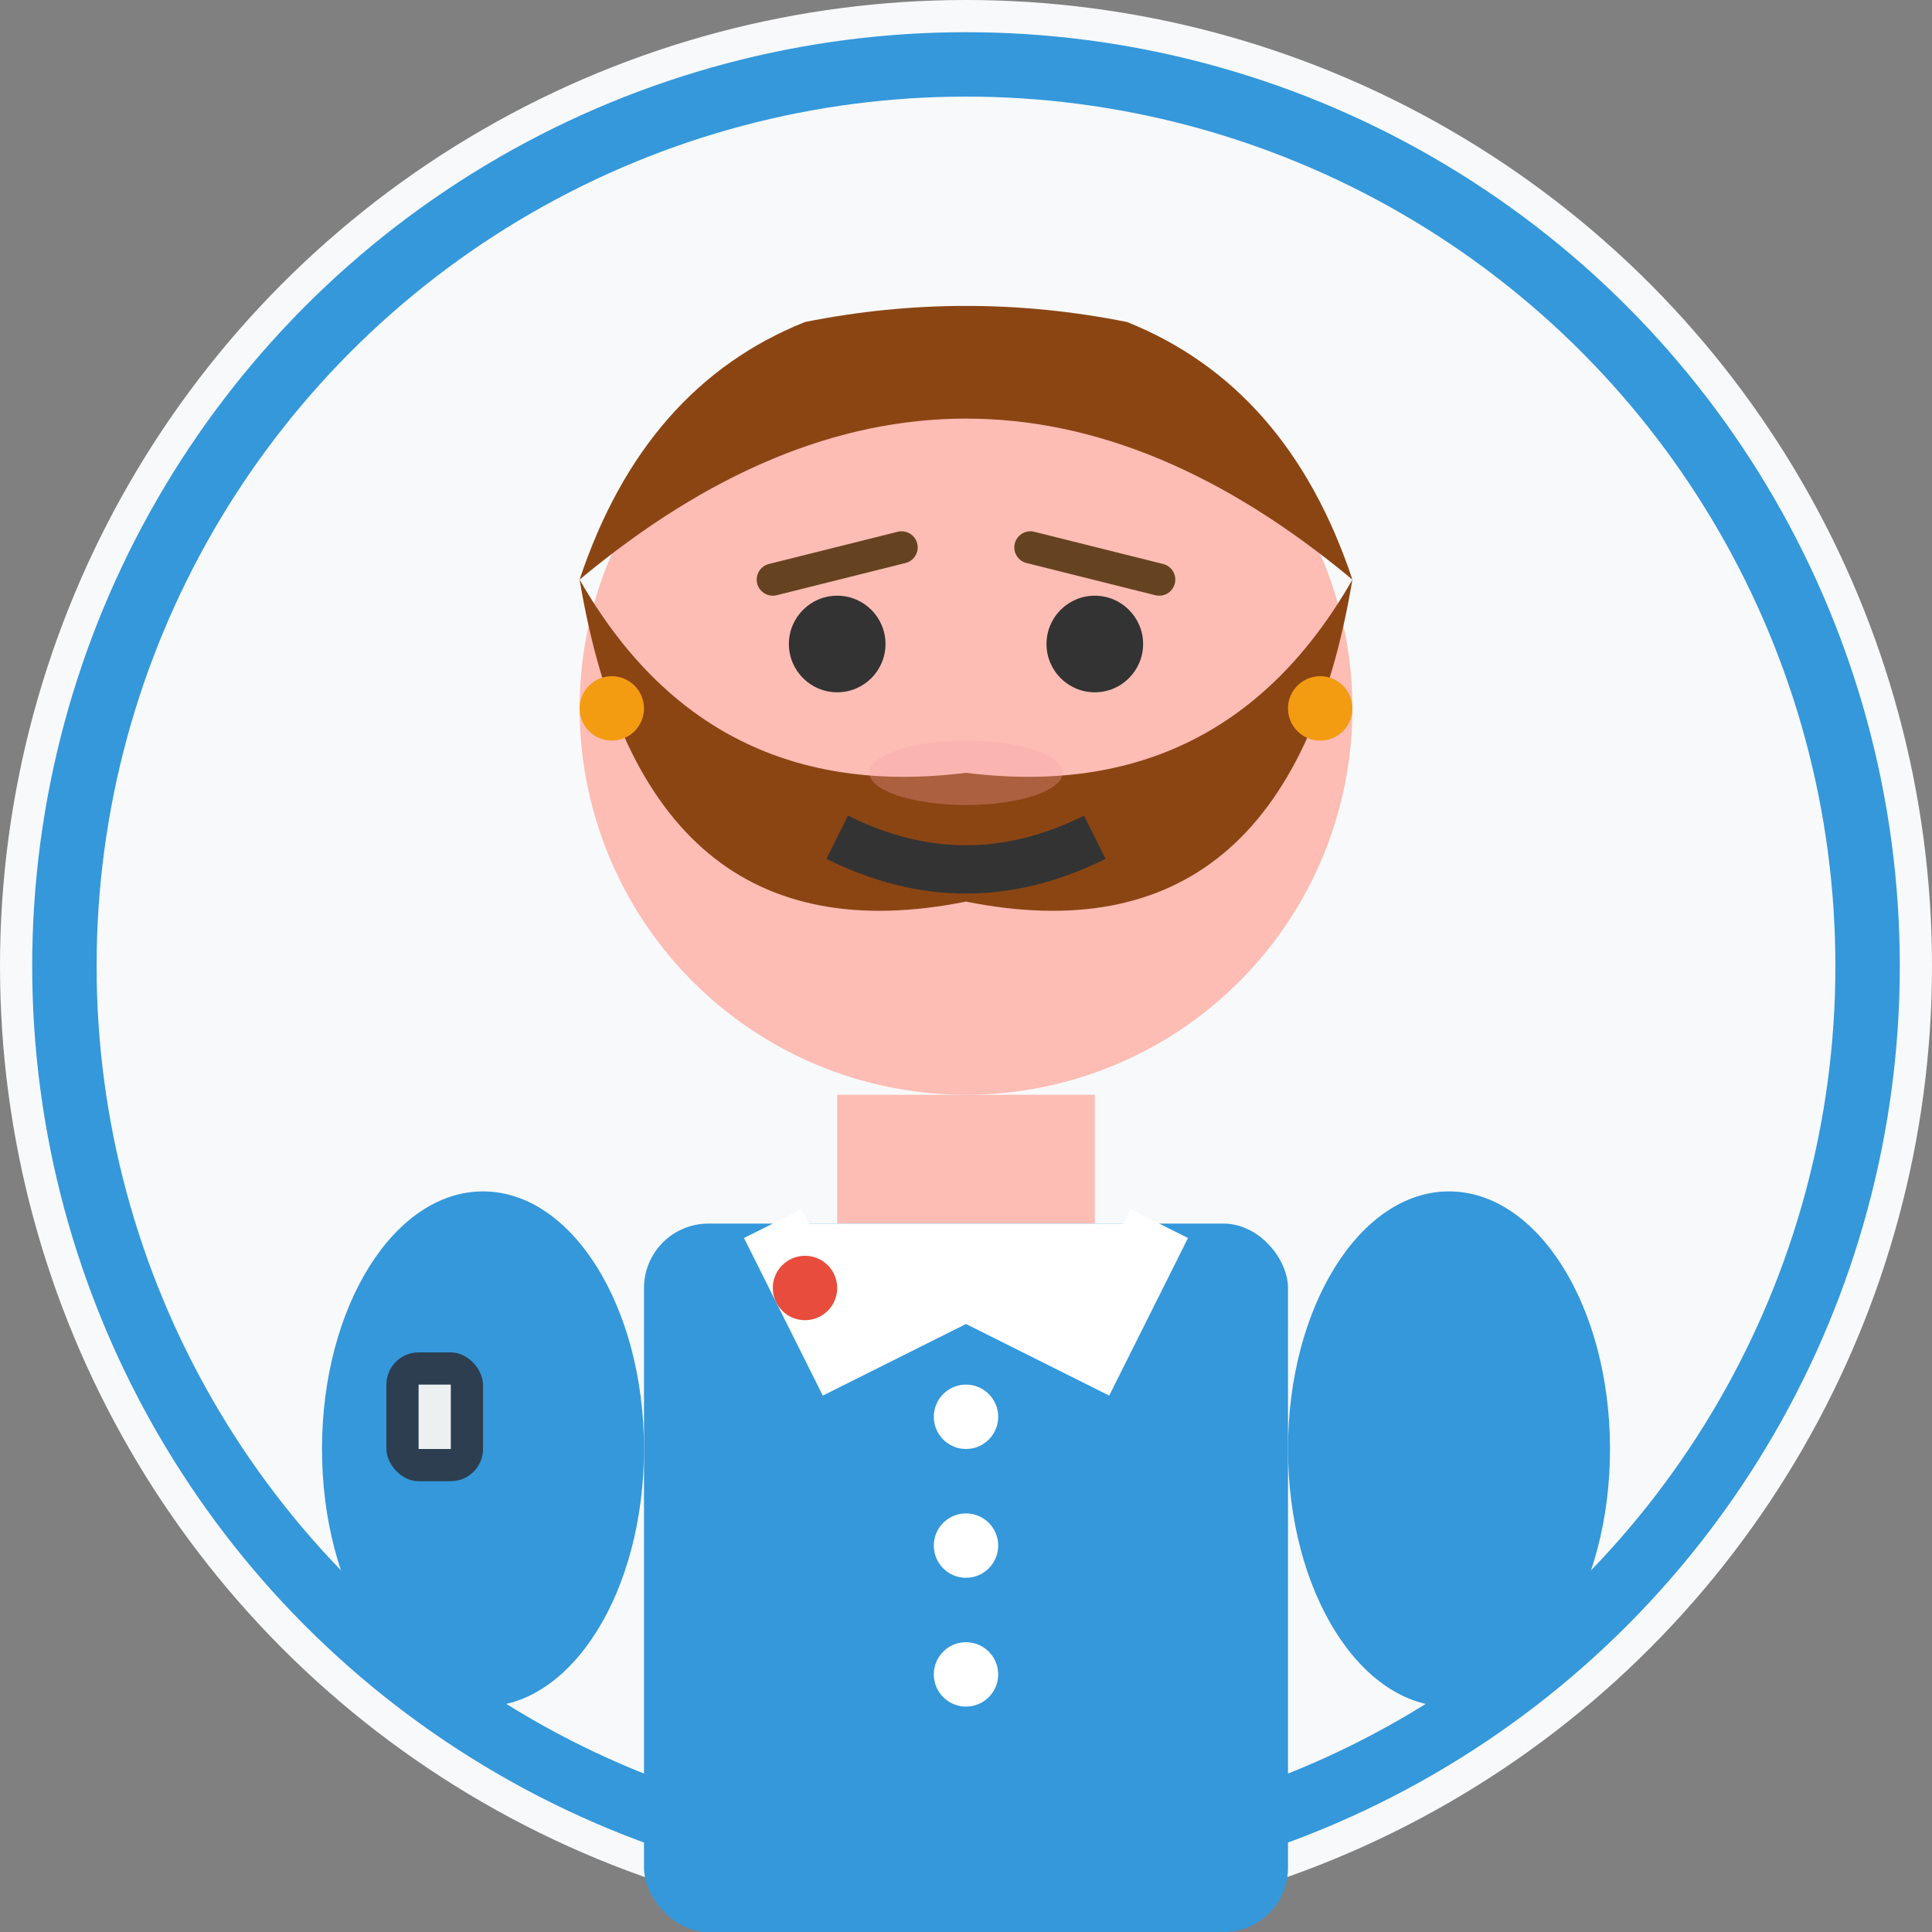 <svg width="60" height="60" viewBox="0 0 60 60" fill="none" xmlns="http://www.w3.org/2000/svg">
  <rect x="0" y="0" width="60" height="60" fill="#808080" stroke="none"/>
  <!-- Marie Dubois - Professional woman avatar -->
  
  <!-- Background circle -->
  <circle cx="30" cy="30" r="30" fill="#f8f9fa"/>
  <circle cx="30" cy="30" r="28" fill="none" stroke="#3498db" stroke-width="2"/>
  
  <!-- Head -->
  <circle cx="30" cy="22" r="12" fill="#FDBCB4"/>
  
  <!-- Hair - Professional bob cut -->
  <path d="M18 18 Q30 8 42 18 Q40 12 35 10 Q30 9 25 10 Q20 12 18 18" fill="#8B4513"/>
  <path d="M18 18 Q22 25 30 24 Q38 25 42 18 Q40 30 30 28 Q20 30 18 18" fill="#8B4513"/>
  
  <!-- Face features -->
  <circle cx="26" cy="20" r="1.5" fill="#333"/>
  <circle cx="34" cy="20" r="1.5" fill="#333"/>
  <path d="M26 26 Q30 28 34 26" stroke="#333" stroke-width="1.5" fill="none"/>
  
  <!-- Eyebrows -->
  <path d="M24 18 L28 17" stroke="#654321" stroke-width="1" stroke-linecap="round"/>
  <path d="M32 17 L36 18" stroke="#654321" stroke-width="1" stroke-linecap="round"/>
  
  <!-- Earrings -->
  <circle cx="19" cy="22" r="1" fill="#f39c12"/>
  <circle cx="41" cy="22" r="1" fill="#f39c12"/>
  
  <!-- Neck -->
  <rect x="26" y="34" width="8" height="4" fill="#FDBCB4"/>
  
  <!-- Professional blouse -->
  <rect x="20" y="38" width="20" height="22" rx="2" fill="#3498db"/>
  
  <!-- Collar -->
  <path d="M24 38 L26 42 L30 40 L34 42 L36 38" stroke="white" stroke-width="2" fill="white"/>
  
  <!-- Buttons -->
  <circle cx="30" cy="44" r="1" fill="white"/>
  <circle cx="30" cy="48" r="1" fill="white"/>
  <circle cx="30" cy="52" r="1" fill="white"/>
  
  <!-- Arms/shoulders -->
  <ellipse cx="15" cy="45" rx="5" ry="8" fill="#3498db"/>
  <ellipse cx="45" cy="45" rx="5" ry="8" fill="#3498db"/>
  
  <!-- Professional accessories -->
  <!-- Watch -->
  <rect x="12" y="42" width="3" height="4" rx="1" fill="#2c3e50"/>
  <rect x="13" y="43" width="1" height="2" fill="#ecf0f1"/>
  
  <!-- Lapel pin -->
  <circle cx="25" cy="40" r="1" fill="#e74c3c"/>
  
  <!-- Subtle makeup -->
  <ellipse cx="30" cy="24" rx="3" ry="1" fill="#F4A3A8" opacity="0.3"/>
</svg>
